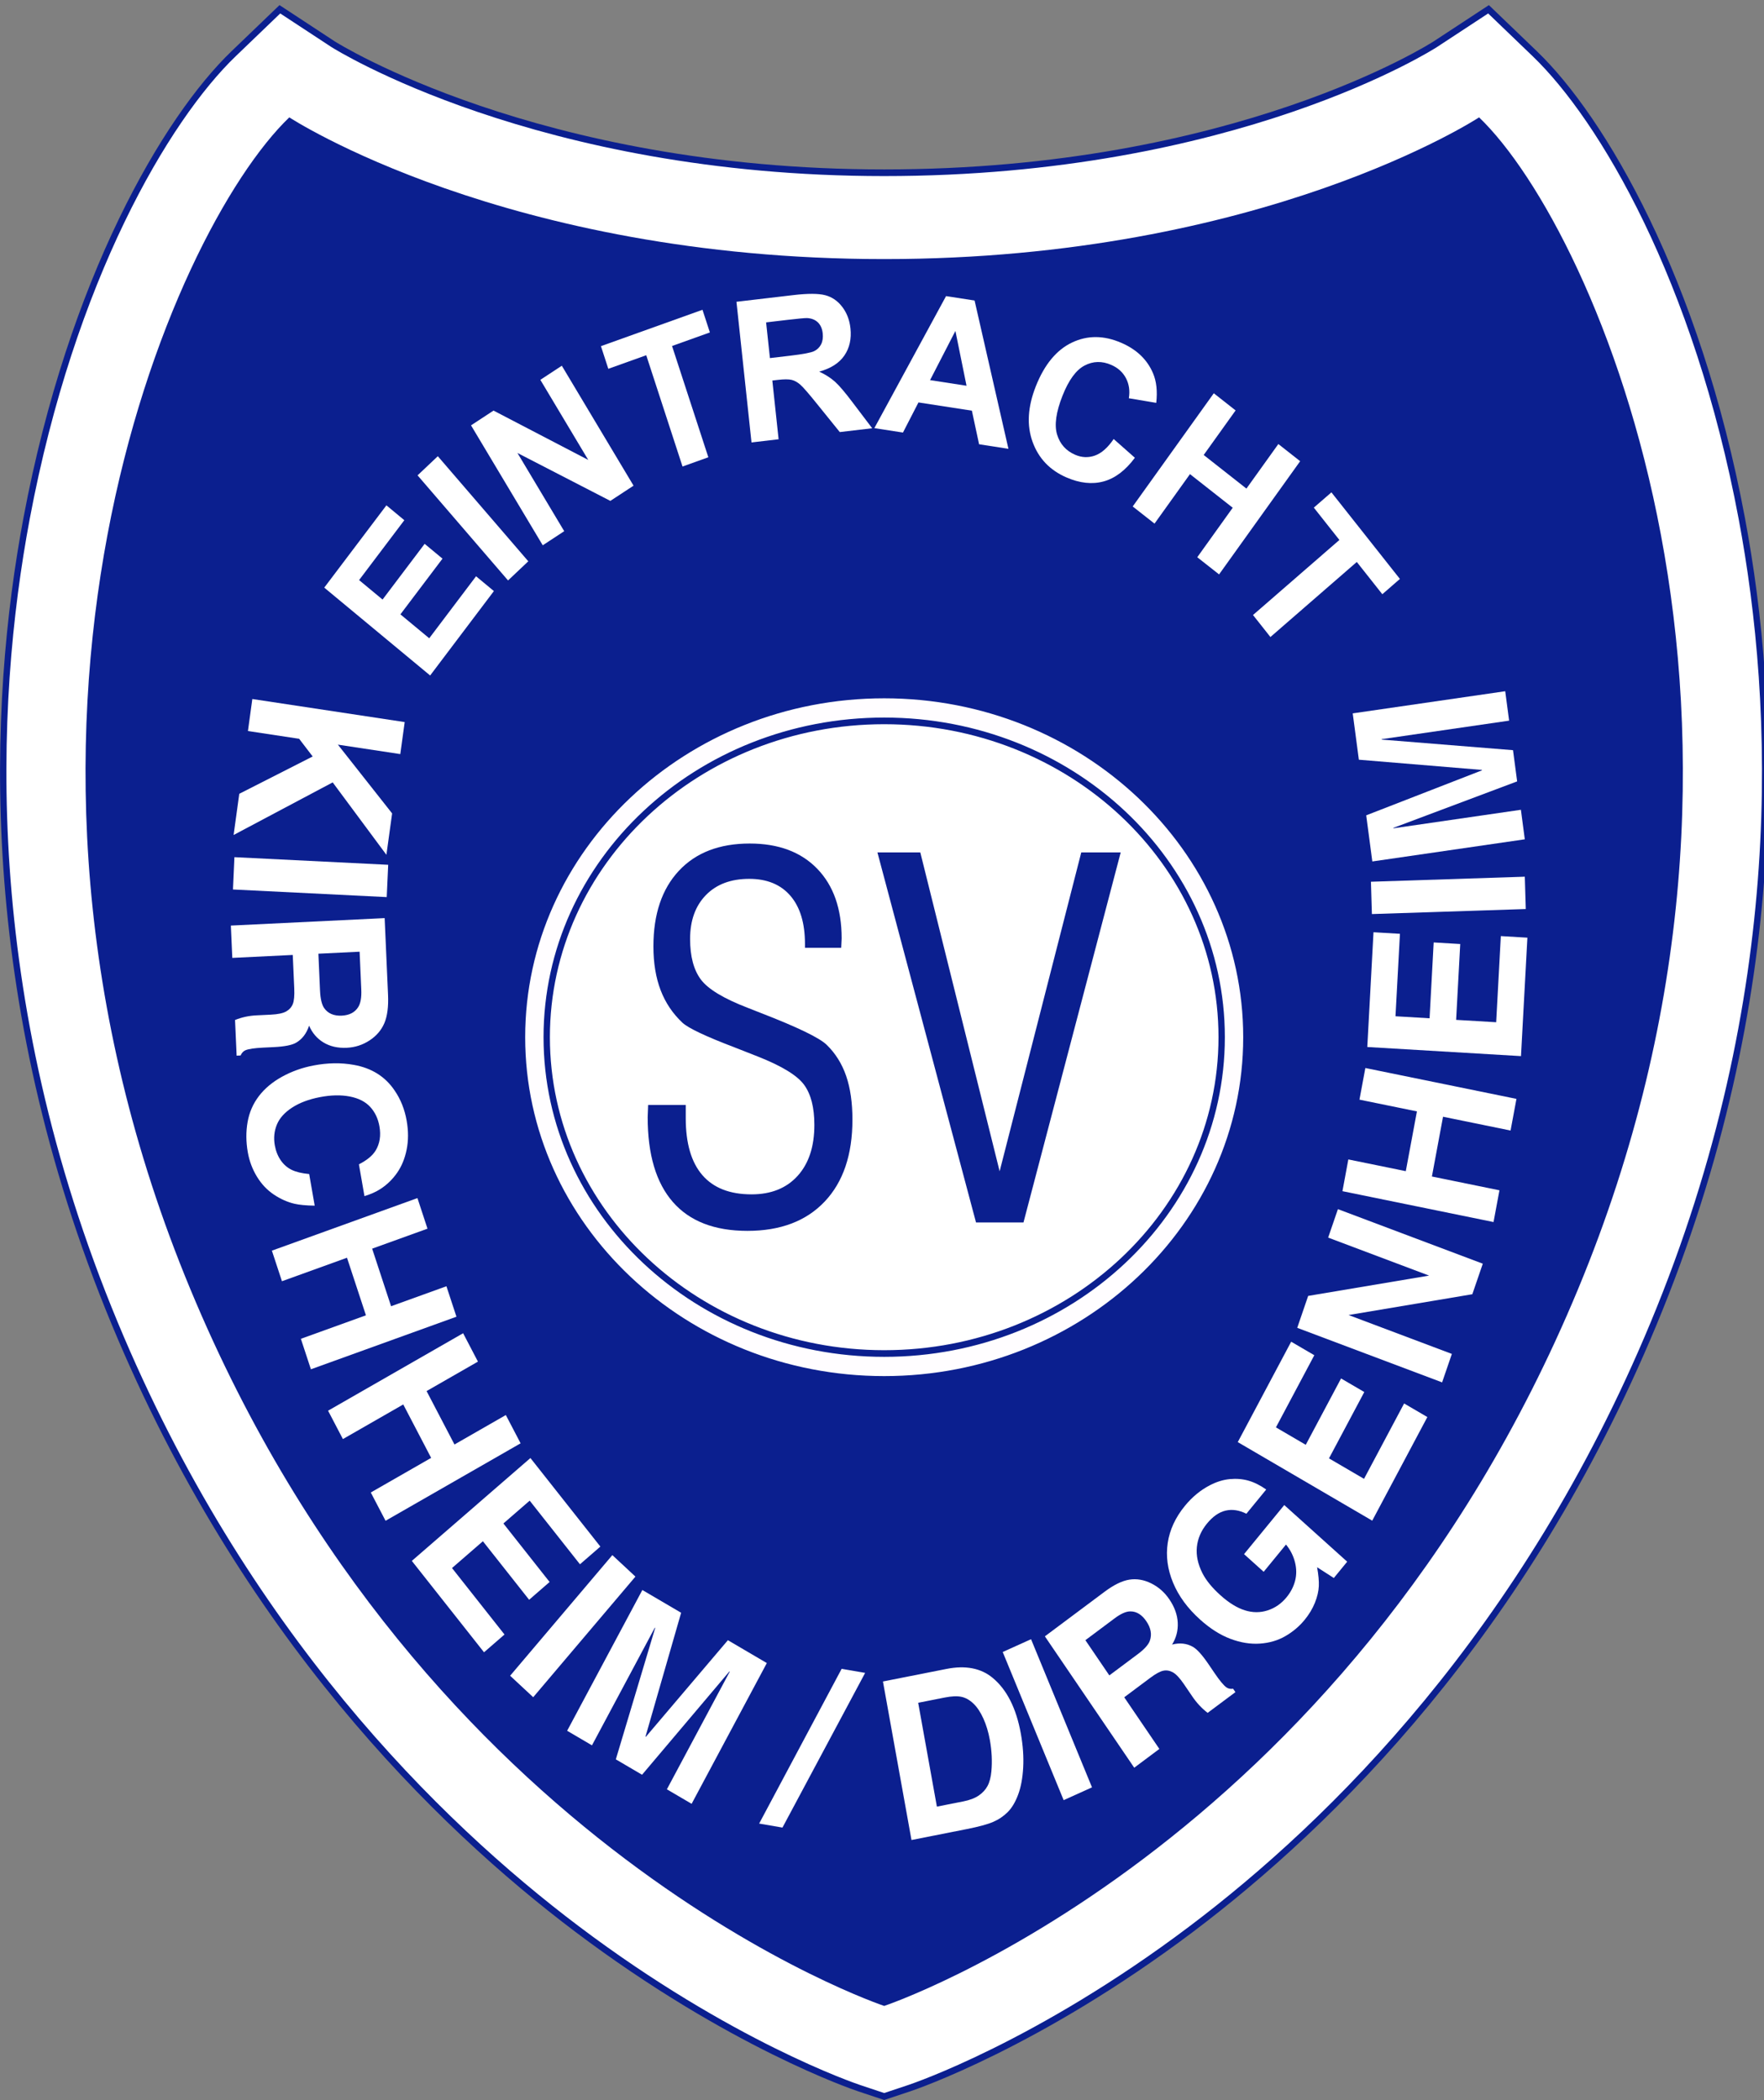 <?xml version="1.0" encoding="UTF-8" standalone="no"?>
<!-- Created with Inkscape (http://www.inkscape.org/) -->

<svg
   version="1.0"
   width="63"
   height="75"
   viewBox="0 0 63 75"
   id="svg2404"
   sodipodi:docname="sv01.svg"
   inkscape:version="1.3.1 (9b9bdc1480, 2023-11-25, custom)"
   xmlns:inkscape="http://www.inkscape.org/namespaces/inkscape"
   xmlns:sodipodi="http://sodipodi.sourceforge.net/DTD/sodipodi-0.dtd"
   xmlns:xlink="http://www.w3.org/1999/xlink"
   xmlns="http://www.w3.org/2000/svg"
   xmlns:svg="http://www.w3.org/2000/svg"
   xmlns:rdf="http://www.w3.org/1999/02/22-rdf-syntax-ns#"
   xmlns:cc="http://creativecommons.org/ns#"
   xmlns:dc="http://purl.org/dc/elements/1.1/">
  <rect x="0" y="0" width="63" height="75" fill="#808080" stroke="none"/>
  <sodipodi:namedview
     pagecolor="#ffffff"
     bordercolor="#666666"
     borderopacity="1"
     objecttolerance="10"
     gridtolerance="10"
     guidetolerance="10"
     inkscape:pageopacity="0"
     inkscape:pageshadow="2"
     inkscape:window-width="1854"
     inkscape:window-height="1011"
     id="namedview3038"
     showgrid="false"
     inkscape:zoom="3.1366435"
     inkscape:cx="10.201988"
     inkscape:cy="14.824764"
     inkscape:window-x="66"
     inkscape:window-y="32"
     inkscape:window-maximized="1"
     inkscape:current-layer="svg2404"
     inkscape:showpageshadow="2"
     inkscape:pagecheckerboard="0"
     inkscape:deskcolor="#d1d1d1" />
  <defs
     id="defs2406">
    <linearGradient
       x1="92.376"
       y1="89.031"
       x2="86.3"
       y2="145.91"
       id="linearGradient3237"
       gradientUnits="userSpaceOnUse"
       gradientTransform="matrix(0.998,0.061,-0.087,1.421,16.447,-82.426)">
      <stop
         id="stop3233"
         style="stop-color:#4d4eff;stop-opacity:0.88"
         offset="0" />
      <stop
         id="stop3235"
         style="stop-color:#4d4d4d;stop-opacity:0"
         offset="1" />
    </linearGradient>
    <filter
       x="-0.082"
       y="-0.221"
       width="1.165"
       height="1.442"
       color-interpolation-filters="sRGB"
       id="filter3279">
      <feGaussianBlur
         stdDeviation="7.875"
         id="feGaussianBlur3281" />
    </filter>
    <linearGradient
       x1="181.72"
       y1="153.03"
       x2="190.71"
       y2="47.668"
       id="linearGradient3291"
       gradientUnits="userSpaceOnUse"
       gradientTransform="matrix(0.998,0.061,-0.061,0.998,7.582,-7.223)">
      <stop
         id="stop3287"
         style="stop-color:#999999;stop-opacity:1"
         offset="0" />
      <stop
         id="stop3289"
         style="stop-color:#999999;stop-opacity:0"
         offset="1" />
    </linearGradient>
    <linearGradient
       x1="8.369"
       y1="42.011"
       x2="18.105"
       y2="218.21"
       id="linearGradient3309"
       gradientUnits="userSpaceOnUse"
       gradientTransform="matrix(0.998,0.061,-0.061,0.998,7.582,-7.223)">
      <stop
         id="stop3305"
         style="stop-color:#f9f9f9;stop-opacity:1"
         offset="0" />
      <stop
         id="stop3307"
         style="stop-color:#808080;stop-opacity:0"
         offset="1" />
    </linearGradient>
    <radialGradient
       cx="139.29"
       cy="110.29"
       r="0.814"
       id="radialGradient3320"
       gradientUnits="userSpaceOnUse"
       gradientTransform="matrix(0.693,3.6491e-6,-2.3429e-6,0.902,60.43,-28.3)">
      <stop
         id="stop3282"
         style="stop-color:#b5ff1a;stop-opacity:1"
         offset="0" />
      <stop
         id="stop3284"
         style="stop-color:#b5ff1a;stop-opacity:0"
         offset="1" />
    </radialGradient>
    <linearGradient
       x1="92.376"
       y1="89.031"
       x2="86.3"
       y2="145.91"
       id="linearGradient3237-9"
       gradientUnits="userSpaceOnUse"
       gradientTransform="matrix(0.998,0.061,-0.087,1.421,16.447,-82.426)">
      <stop
         id="stop3233-3"
         style="stop-color:#ffffff;stop-opacity:1"
         offset="0" />
      <stop
         id="stop3235-8"
         style="stop-color:#4d4d4d;stop-opacity:0"
         offset="1" />
    </linearGradient>
    <linearGradient
       x1="92.376"
       y1="89.031"
       x2="86.3"
       y2="145.91"
       id="linearGradient3854"
       xlink:href="#linearGradient3237-9"
       gradientUnits="userSpaceOnUse"
       gradientTransform="matrix(0.851,0.061,-0.074,1.421,-1.292,128.179)" />
    <linearGradient
       x1="92.376"
       y1="89.031"
       x2="86.3"
       y2="145.91"
       id="linearGradient3237-0"
       gradientUnits="userSpaceOnUse"
       gradientTransform="matrix(0.998,0.061,-0.087,1.421,16.447,-82.426)">
      <stop
         id="stop3233-2"
         style="stop-color:#4d4eff;stop-opacity:0.88"
         offset="0" />
      <stop
         id="stop3235-7"
         style="stop-color:#4d4d4d;stop-opacity:0"
         offset="1" />
    </linearGradient>
    <linearGradient
       x1="92.376"
       y1="89.031"
       x2="86.3"
       y2="145.91"
       id="linearGradient3885"
       xlink:href="#linearGradient3237-0"
       gradientUnits="userSpaceOnUse"
       gradientTransform="matrix(0.998,0.061,-0.087,1.421,231.038,123.543)" />
    <linearGradient
       x1="8.369"
       y1="42.011"
       x2="18.105"
       y2="218.21"
       id="linearGradient4150"
       xlink:href="#linearGradient3309"
       gradientUnits="userSpaceOnUse"
       gradientTransform="matrix(0.998,0.061,-0.061,0.998,7.582,-7.223)" />
    <linearGradient
       x1="92.376"
       y1="89.031"
       x2="86.3"
       y2="145.91"
       id="linearGradient4152"
       xlink:href="#linearGradient3237"
       gradientUnits="userSpaceOnUse"
       gradientTransform="matrix(0.998,0.061,-0.087,1.421,16.447,-82.426)" />
    <linearGradient
       x1="181.72"
       y1="153.03"
       x2="190.71"
       y2="47.668"
       id="linearGradient4154"
       xlink:href="#linearGradient3291"
       gradientUnits="userSpaceOnUse"
       gradientTransform="matrix(0.998,0.061,-0.061,0.998,7.582,-7.223)" />
    <radialGradient
       cx="139.29"
       cy="110.29"
       r="0.814"
       id="radialGradient4156"
       xlink:href="#radialGradient3320"
       gradientUnits="userSpaceOnUse"
       gradientTransform="matrix(0.693,3.6491e-6,-2.3429e-6,0.902,60.43,-28.3)" />
    <linearGradient
       x1="824.227"
       y1="-25.912"
       x2="828.906"
       y2="39.849"
       id="linearGradient6523"
       xlink:href="#linearGradient3960"
       gradientUnits="userSpaceOnUse" />
    <linearGradient
       id="linearGradient3960">
      <stop
         id="stop3962"
         style="stop-color:#ffffff;stop-opacity:1"
         offset="0" />
      <stop
         id="stop3964"
         style="stop-color:#f6f6f6;stop-opacity:0"
         offset="1" />
    </linearGradient>
    <linearGradient
       x1="1014.93"
       y1="91.202"
       x2="1013.999"
       y2="121.961"
       id="linearGradient6525"
       xlink:href="#linearGradient3960"
       gradientUnits="userSpaceOnUse" />
    <linearGradient
       x1="971.466"
       y1="28.218"
       x2="971.019"
       y2="64.45"
       id="linearGradient6527"
       xlink:href="#linearGradient3960"
       gradientUnits="userSpaceOnUse" />
    <linearGradient
       x1="963.541"
       y1="37.983"
       x2="963.541"
       y2="100.244"
       id="linearGradient6529"
       xlink:href="#linearGradient3960"
       gradientUnits="userSpaceOnUse" />
    <linearGradient
       x1="445.714"
       y1="438.223"
       x2="445.847"
       y2="600.265"
       id="linearGradient6531"
       xlink:href="#linearGradient3960"
       gradientUnits="userSpaceOnUse"
       gradientTransform="rotate(180,1023.24,-166.501)" />
    <linearGradient
       x1="840.851"
       y1="-17.23"
       x2="841.842"
       y2="60.905"
       id="linearGradient6533"
       xlink:href="#linearGradient3960"
       gradientUnits="userSpaceOnUse" />
    <linearGradient
       x1="986.286"
       y1="23.947"
       x2="985.848"
       y2="95.947"
       id="linearGradient6535"
       xlink:href="#linearGradient3960"
       gradientUnits="userSpaceOnUse" />
    <clipPath
       id="clipPath918"
       clipPathUnits="userSpaceOnUse">
      <path
         inkscape:connector-curvature="0"
         id="path916"
         d="M 0,500.976 H 490.476 V 0 H 0 Z" />
    </clipPath>
    <clipPath
       clipPathUnits="userSpaceOnUse"
       id="clipPath1">
      <g
         id="g2"
         transform="matrix(18.008,-0.005,-0.006,-17.102,-208.658,288.705)">
        <path
           id="path1"
           d="m -2.825,0.77 27.236,-0.009 0.009,29.294 -27.236,0.009 z"
           style="stroke-width:0.057" />
      </g>
    </clipPath>
    <clipPath
       clipPathUnits="userSpaceOnUse"
       id="clipPath2">
      <g
         id="g3"
         transform="matrix(18.008,-0.005,-0.006,-17.102,-138.539,264.728)">
        <path
           id="path2"
           d="m -2.825,0.77 27.236,-0.009 0.009,29.294 -27.236,0.009 z"
           style="stroke-width:0.057" />
      </g>
    </clipPath>
    <clipPath
       clipPathUnits="userSpaceOnUse"
       id="clipPath3">
      <g
         id="g4"
         transform="matrix(18.008,-0.005,-0.006,-17.102,-326.02,210.515)">
        <path
           id="path3"
           d="m -2.825,0.77 27.236,-0.009 0.009,29.294 -27.236,0.009 z"
           style="stroke-width:0.057" />
      </g>
    </clipPath>
    <clipPath
       clipPathUnits="userSpaceOnUse"
       id="clipPath4">
      <g
         id="g5"
         transform="matrix(18.008,-0.005,-0.006,-17.102,-326.225,224.742)">
        <path
           id="path4"
           d="m -2.825,0.77 27.236,-0.009 0.009,29.294 -27.236,0.009 z"
           style="stroke-width:0.057" />
      </g>
    </clipPath>
    <clipPath
       clipPathUnits="userSpaceOnUse"
       id="clipPath5">
      <g
         id="g6"
         transform="matrix(18.008,-0.005,-0.006,-17.102,-325.205,254.759)">
        <path
           id="path5"
           d="m -2.825,0.77 27.236,-0.009 0.009,29.294 -27.236,0.009 z"
           style="stroke-width:0.057" />
      </g>
    </clipPath>
    <clipPath
       clipPathUnits="userSpaceOnUse"
       id="clipPath6">
      <g
         id="g7"
         transform="matrix(18.008,-0.005,-0.006,-17.102,-319.333,288.621)">
        <path
           id="path6"
           d="m -2.825,0.77 27.236,-0.009 0.009,29.294 -27.236,0.009 z"
           style="stroke-width:0.057" />
      </g>
    </clipPath>
    <clipPath
       clipPathUnits="userSpaceOnUse"
       id="clipPath7">
      <g
         id="g8"
         transform="matrix(18.008,-0.005,-0.006,-17.102,-308.335,321.338)">
        <path
           id="path7"
           d="m -2.825,0.77 27.236,-0.009 0.009,29.294 -27.236,0.009 z"
           style="stroke-width:0.057" />
      </g>
    </clipPath>
    <clipPath
       clipPathUnits="userSpaceOnUse"
       id="clipPath8">
      <g
         id="g9"
         transform="matrix(18.008,-0.005,-0.006,-17.102,-293.391,349.56)">
        <path
           id="path8"
           d="m -2.825,0.77 27.236,-0.009 0.009,29.294 -27.236,0.009 z"
           style="stroke-width:0.057" />
      </g>
    </clipPath>
    <clipPath
       clipPathUnits="userSpaceOnUse"
       id="clipPath9">
      <g
         id="g10"
         transform="matrix(18.008,-0.005,-0.006,-17.102,-270.721,343.203)">
        <path
           id="path9"
           d="m -2.825,0.77 27.236,-0.009 0.009,29.294 -27.236,0.009 z"
           style="stroke-width:0.057" />
      </g>
    </clipPath>
    <clipPath
       clipPathUnits="userSpaceOnUse"
       id="clipPath10">
      <g
         id="g11"
         transform="matrix(18.008,-0.005,-0.006,-17.102,-232.047,373.948)">
        <path
           id="path10"
           d="m -2.825,0.77 27.236,-0.009 0.009,29.294 -27.236,0.009 z"
           style="stroke-width:0.057" />
      </g>
    </clipPath>
    <clipPath
       clipPathUnits="userSpaceOnUse"
       id="clipPath11">
      <g
         id="g12"
         transform="matrix(18.008,-0.005,-0.006,-17.102,-227.401,406.593)">
        <path
           id="path11"
           d="m -2.825,0.77 27.236,-0.009 0.009,29.294 -27.236,0.009 z"
           style="stroke-width:0.057" />
      </g>
    </clipPath>
    <clipPath
       clipPathUnits="userSpaceOnUse"
       id="clipPath12">
      <g
         id="g13"
         transform="matrix(18.008,-0.005,-0.006,-17.102,-196.289,386.723)">
        <path
           id="path12"
           d="m -2.825,0.77 27.236,-0.009 0.009,29.294 -27.236,0.009 z"
           style="stroke-width:0.057" />
      </g>
    </clipPath>
    <clipPath
       clipPathUnits="userSpaceOnUse"
       id="clipPath13">
      <g
         id="g14"
         transform="matrix(18.008,-0.005,-0.006,-17.102,-179.918,379.797)">
        <path
           id="path13"
           d="m -2.825,0.77 27.236,-0.009 0.009,29.294 -27.236,0.009 z"
           style="stroke-width:0.057" />
      </g>
    </clipPath>
    <clipPath
       clipPathUnits="userSpaceOnUse"
       id="clipPath14">
      <g
         id="g15"
         transform="matrix(18.008,-0.005,-0.006,-17.102,-121.217,392.437)">
        <path
           id="path14"
           d="m -2.825,0.77 27.236,-0.009 0.009,29.294 -27.236,0.009 z"
           style="stroke-width:0.057" />
      </g>
    </clipPath>
    <clipPath
       clipPathUnits="userSpaceOnUse"
       id="clipPath15">
      <g
         id="g16"
         transform="matrix(18.008,-0.005,-0.006,-17.102,-109.024,381.204)">
        <path
           id="path15"
           d="m -2.825,0.77 27.236,-0.009 0.009,29.294 -27.236,0.009 z"
           style="stroke-width:0.057" />
      </g>
    </clipPath>
    <clipPath
       clipPathUnits="userSpaceOnUse"
       id="clipPath16">
      <g
         id="g17"
         transform="matrix(18.008,-0.005,-0.006,-17.102,-88.002,357.77)">
        <path
           id="path16"
           d="m -2.825,0.77 27.236,-0.009 0.009,29.294 -27.236,0.009 z"
           style="stroke-width:0.057" />
      </g>
    </clipPath>
    <clipPath
       clipPathUnits="userSpaceOnUse"
       id="clipPath17">
      <g
         id="g18"
         transform="matrix(18.008,-0.005,-0.006,-17.102,-70.091,327.118)">
        <path
           id="path17"
           d="m -2.825,0.77 27.236,-0.009 0.009,29.294 -27.236,0.009 z"
           style="stroke-width:0.057" />
      </g>
    </clipPath>
    <clipPath
       clipPathUnits="userSpaceOnUse"
       id="clipPath18">
      <g
         id="g19"
         transform="matrix(18.008,-0.005,-0.006,-17.102,-58.075,294.458)">
        <path
           id="path18"
           d="m -2.825,0.77 27.236,-0.009 0.009,29.294 -27.236,0.009 z"
           style="stroke-width:0.057" />
      </g>
    </clipPath>
    <clipPath
       clipPathUnits="userSpaceOnUse"
       id="clipPath19">
      <g
         id="g20"
         transform="matrix(18.008,-0.005,-0.006,-17.102,-76.685,276.839)">
        <path
           id="path19"
           d="m -2.825,0.77 27.236,-0.009 0.009,29.294 -27.236,0.009 z"
           style="stroke-width:0.057" />
      </g>
    </clipPath>
    <clipPath
       clipPathUnits="userSpaceOnUse"
       id="clipPath20">
      <g
         id="g21"
         transform="matrix(18.008,-0.005,-0.006,-17.102,-76.834,233.451)">
        <path
           id="path20"
           d="m -2.825,0.77 27.236,-0.009 0.009,29.294 -27.236,0.009 z"
           style="stroke-width:0.057" />
      </g>
    </clipPath>
    <clipPath
       clipPathUnits="userSpaceOnUse"
       id="clipPath21">
      <g
         id="g22"
         transform="matrix(18.008,-0.005,-0.006,-17.102,-50.061,214.161)">
        <path
           id="path21"
           d="m -2.825,0.77 27.236,-0.009 0.009,29.294 -27.236,0.009 z"
           style="stroke-width:0.057" />
      </g>
    </clipPath>
    <clipPath
       clipPathUnits="userSpaceOnUse"
       id="clipPath22">
      <g
         id="g23"
         transform="matrix(18.008,-0.005,-0.006,-17.102,-53.891,181.886)">
        <path
           id="path22"
           d="m -2.825,0.77 27.236,-0.009 0.009,29.294 -27.236,0.009 z"
           style="stroke-width:0.057" />
      </g>
    </clipPath>
    <clipPath
       clipPathUnits="userSpaceOnUse"
       id="clipPath23">
      <g
         id="g24"
         transform="matrix(18.008,-0.005,-0.006,-17.102,-267.895,164.746)">
        <path
           id="path23"
           d="m -2.825,0.77 27.236,-0.009 0.009,29.294 -27.236,0.009 z"
           style="stroke-width:0.057" />
      </g>
    </clipPath>
    <clipPath
       clipPathUnits="userSpaceOnUse"
       id="clipPath24">
      <g
         id="g25"
         transform="matrix(18.008,-0.005,-0.006,-17.102,-242.168,142.593)">
        <path
           id="path24"
           d="m -2.825,0.77 27.236,-0.009 0.009,29.294 -27.236,0.009 z"
           style="stroke-width:0.057" />
      </g>
    </clipPath>
    <clipPath
       clipPathUnits="userSpaceOnUse"
       id="clipPath25">
      <g
         id="g26"
         transform="matrix(18.008,-0.005,-0.006,-17.102,-238.097,128.829)">
        <path
           id="path25"
           d="m -2.825,0.77 27.236,-0.009 0.009,29.294 -27.236,0.009 z"
           style="stroke-width:0.057" />
      </g>
    </clipPath>
    <clipPath
       clipPathUnits="userSpaceOnUse"
       id="clipPath26">
      <g
         id="g27"
         transform="matrix(18.008,-0.005,-0.006,-17.102,-206.629,117.957)">
        <path
           id="path26"
           d="m -2.825,0.77 27.236,-0.009 0.009,29.294 -27.236,0.009 z"
           style="stroke-width:0.057" />
      </g>
    </clipPath>
    <clipPath
       clipPathUnits="userSpaceOnUse"
       id="clipPath27">
      <g
         id="g28"
         transform="matrix(18.008,-0.005,-0.006,-17.102,-164.584,112.314)">
        <path
           id="path27"
           d="m -2.825,0.77 27.236,-0.009 0.009,29.294 -27.236,0.009 z"
           style="stroke-width:0.057" />
      </g>
    </clipPath>
    <clipPath
       clipPathUnits="userSpaceOnUse"
       id="clipPath28">
      <g
         id="g29"
         transform="matrix(18.008,-0.005,-0.006,-17.102,-145.892,134.44)">
        <path
           id="path28"
           d="m -2.825,0.77 27.236,-0.009 0.009,29.294 -27.236,0.009 z"
           style="stroke-width:0.057" />
      </g>
    </clipPath>
    <clipPath
       clipPathUnits="userSpaceOnUse"
       id="clipPath29">
      <g
         id="g30"
         transform="matrix(18.008,-0.005,-0.006,-17.102,-115.998,150.516)">
        <path
           id="path29"
           d="m -2.825,0.77 27.236,-0.009 0.009,29.294 -27.236,0.009 z"
           style="stroke-width:0.057" />
      </g>
    </clipPath>
    <clipPath
       clipPathUnits="userSpaceOnUse"
       id="clipPath30">
      <g
         id="g31"
         transform="matrix(18.008,-0.005,-0.006,-17.102,-108.579,157.69)">
        <path
           id="path30"
           d="m -2.825,0.77 27.236,-0.009 0.009,29.294 -27.236,0.009 z"
           style="stroke-width:0.057" />
      </g>
    </clipPath>
    <clipPath
       clipPathUnits="userSpaceOnUse"
       id="clipPath31">
      <g
         id="g32"
         transform="matrix(18.008,-0.005,-0.006,-17.102,-91.918,177.084)">
        <path
           id="path31"
           d="m -2.825,0.77 27.236,-0.009 0.009,29.294 -27.236,0.009 z"
           style="stroke-width:0.057" />
      </g>
    </clipPath>
    <clipPath
       clipPathUnits="userSpaceOnUse"
       id="clipPath32">
      <g
         id="g33"
         transform="matrix(18.008,-0.005,-0.006,-17.102,-189.02,181.064)">
        <path
           id="path32"
           d="m -2.825,0.77 27.236,-0.009 0.009,29.294 -27.236,0.009 z"
           style="stroke-width:0.057" />
      </g>
    </clipPath>
    <clipPath
       clipPathUnits="userSpaceOnUse"
       id="clipPath33">
      <g
         id="g34"
         transform="matrix(18.008,-0.005,-0.006,-17.102,-261.194,250.899)">
        <path
           id="path33"
           d="m -2.825,0.77 27.236,-0.009 0.009,29.294 -27.236,0.009 z"
           style="stroke-width:0.057" />
      </g>
    </clipPath>
    <clipPath
       clipPathUnits="userSpaceOnUse"
       id="clipPath34">
      <g
         id="g35"
         transform="matrix(18.008,-0.005,-0.006,-17.102,-189.02,448.586)">
        <path
           id="path34"
           d="m -2.825,0.77 27.236,-0.009 0.009,29.294 -27.236,0.009 z"
           style="stroke-width:0.057" />
      </g>
    </clipPath>
    <clipPath
       clipPathUnits="userSpaceOnUse"
       id="clipPath35">
      <g
         id="g36"
         transform="matrix(18.008,-0.005,-0.006,-17.102,-183.68,465.374)">
        <path
           id="path35"
           d="m -2.825,0.77 27.236,-0.009 0.009,29.294 -27.236,0.009 z"
           style="stroke-width:0.057" />
      </g>
    </clipPath>
    <clipPath
       id="clipPath918-3-3"
       clipPathUnits="userSpaceOnUse">
      <path
         id="path916-6-6"
         d="M 0,500.976 H 490.476 V 0 H 0 Z" />
    </clipPath>
  </defs>
  <g
     transform="matrix(0.167,0,0,-0.175,0.115,74.871)"
     id="g910-3">
    <g
       transform="translate(-51.495,-47.049)"
       id="g912-6">
      <g
         clip-path="url(#clipPath918-3-3)"
         id="g914-7">
        <g
           transform="translate(234.558,48.748)"
           id="g920-7-3">
          <path
             id="path922-5-5"
             style="fill:#ffffff;fill-opacity:1;fill-rule:nonzero;stroke:#0b1f8f;stroke-width:1.358;stroke-dasharray:none;stroke-opacity:1"
             d="m 0,0 c -1.111,0.354 -27.627,8.939 -60.363,32.494 -29.926,21.534 -71.364,60.44 -98.818,123.492 -29.156,66.961 -26.36,126.347 -18.88,164.373 9.605,48.828 29.85,81.592 44.272,94.814 l 9.89,9.068 11.37,-7.123 c 0.363,-0.223 43.556,-26.237 117.869,-26.237 75.126,0 117.452,25.974 117.871,26.237 l 11.371,7.123 9.889,-9.068 c 14.42,-13.222 34.666,-45.986 44.271,-94.814 7.48,-38.026 10.278,-97.412 -18.88,-164.373 C 142.407,92.934 100.971,54.028 71.044,32.494 38.309,8.939 11.794,0.354 10.682,0 L 5.34,-1.699 Z" />
        </g>
        <g
           transform="translate(239.898,65.536)"
           id="g924-3-1-6">
          <path
             id="path926-5-2"
             style="fill:#0b1f8f;fill-opacity:1;fill-rule:nonzero;stroke:none"
             d="m 0,0 c 0,0 98.313,31.272 148.369,146.232 50.057,114.959 4.316,215.823 -21.144,239.166 0,0 -46.166,-28.922 -127.225,-28.922 -81.056,0 -127.223,28.922 -127.223,28.922 -25.46,-23.343 -71.201,-124.207 -21.144,-239.166 C -98.311,31.272 0,0 0,0" />
        </g>
        <g
           transform="translate(312.071,263.223)"
           id="g928-6-9">
          <path
             id="path930-29-1"
             style="fill:#ffffff;fill-opacity:1;fill-rule:nonzero;stroke:none"
             d="m 0,0 c 0,-35.65 -32.313,-64.551 -72.174,-64.551 -39.859,0 -72.171,28.901 -72.171,64.551 0,35.651 32.312,64.551 72.171,64.551 C -32.313,64.551 0,35.651 0,0" />
        </g>
        <g
           transform="translate(239.898,333.059)"
           id="g932-1-27">
          <path
             id="path934-2-0"
             style="fill:#fffdff;fill-opacity:1;fill-rule:nonzero;stroke:#0b1f8f;stroke-width:1.358;stroke-dasharray:none;stroke-opacity:1"
             d="m 0,0 c -42.709,0 -77.457,-31.328 -77.457,-69.836 0,-38.508 34.748,-69.837 77.457,-69.837 42.712,0 77.459,31.329 77.459,69.837 C 77.459,-31.328 42.712,0 0,0 m 0,-5.285 c 39.861,0 72.174,-28.9 72.174,-64.551 0,-35.65 -32.313,-64.551 -72.174,-64.551 -39.859,0 -72.171,28.901 -72.171,64.551 0,35.651 32.312,64.551 72.171,64.551" />
        </g>
        <g
           transform="translate(142.796,337.038)"
           id="g936-7-9">
          <path
             id="path938-0-3"
             style="fill:#ffffff;fill-opacity:1;fill-rule:nonzero;stroke:none"
             d="m 0,0 -22.646,17.929 13.294,16.792 3.831,-3.033 -9.674,-12.219 5.02,-3.974 9.001,11.369 3.816,-3.021 -9.001,-11.369 6.164,-4.879 10.015,12.651 3.815,-3.02 z" />
        </g>
        <g
           transform="translate(159.456,356.432)"
           id="g940-9-0-6">
          <path
             id="path942-3-0"
             style="fill:#ffffff;fill-opacity:1;fill-rule:nonzero;stroke:none"
             d="m 0,0 -19.35,21.447 4.331,3.906 L 4.33,3.908 Z" />
        </g>
        <g
           transform="translate(166.876,363.606)"
           id="g944-6-6-6">
          <path
             id="path946-0-2"
             style="fill:#ffffff;fill-opacity:1;fill-rule:nonzero;stroke:none"
             d="m 0,0 -15.336,24.476 4.809,3.013 L 9.732,17.421 -0.512,33.766 4.08,36.643 19.42,12.167 14.459,9.061 -5.408,18.838 4.593,2.877 Z" />
        </g>
        <g
           transform="translate(196.769,379.682)"
           id="g948-6-7-6">
          <path
             id="path950-2-1"
             style="fill:#ffffff;fill-opacity:1;fill-rule:nonzero;stroke:none"
             d="m 0,0 -7.759,22.709 -8.11,-2.771 -1.579,4.624 L 4.27,31.984 5.851,27.36 -2.241,24.595 5.521,1.887 Z" />
        </g>
        <g
           transform="translate(215.462,401.809)"
           id="g952-6-8">
          <path
             id="path954-18-7"
             style="fill:#ffffff;fill-opacity:1;fill-rule:nonzero;stroke:none"
             d="m 0,0 4.287,0.481 c 2.781,0.311 4.504,0.624 5.169,0.936 0.665,0.313 1.162,0.779 1.489,1.396 0.327,0.619 0.442,1.359 0.345,2.221 C 11.184,5.999 10.836,6.75 10.254,7.286 9.672,7.823 8.902,8.116 7.944,8.167 7.468,8.18 6.055,8.054 3.703,7.792 L -0.818,7.284 Z M -3.939,-17.215 -7.158,11.49 5.041,12.857 c 3.065,0.345 5.324,0.337 6.772,-0.023 1.447,-0.359 2.664,-1.151 3.646,-2.376 0.984,-1.226 1.571,-2.686 1.762,-4.384 0.242,-2.153 -0.193,-4.002 -1.3,-5.548 -1.11,-1.545 -2.903,-2.642 -5.381,-3.289 1.335,-0.591 2.458,-1.279 3.374,-2.06 0.912,-0.783 2.186,-2.214 3.82,-4.291 l 4.135,-5.206 -6.933,-0.778 -4.889,5.776 C 8.307,-7.256 7.132,-5.964 6.518,-5.445 5.904,-4.925 5.279,-4.593 4.641,-4.446 4.002,-4.299 3.02,-4.302 1.687,-4.45 L 0.513,-4.582 1.855,-16.565 Z" />
        </g>
        <g
           transform="translate(257.507,396.165)"
           id="g956-7-9">
          <path
             id="path958-92-2"
             style="fill:#ffffff;fill-opacity:1;fill-rule:nonzero;stroke:none"
             d="M 0,0 -2.379,11.184 -7.799,1.147 Z m 8.96,-12.869 -6.276,0.924 -1.541,6.858 -11.424,1.68 -3.313,-6.145 -6.121,0.9 15.335,26.941 6.101,-0.897 z" />
        </g>
        <g
           transform="translate(288.975,385.293)"
           id="g960-0-5-0">
          <path
             id="path962-2-3-2"
             style="fill:#ffffff;fill-opacity:1;fill-rule:nonzero;stroke:none"
             d="M 0,0 4.536,-3.825 C 2.527,-6.403 0.3,-8.013 -2.151,-8.653 c -2.448,-0.64 -5.106,-0.366 -7.967,0.823 -3.543,1.471 -5.951,3.89 -7.228,7.257 -1.276,3.367 -1.042,7.149 0.7,11.346 1.843,4.44 4.423,7.413 7.735,8.917 3.312,1.505 6.837,1.481 10.574,-0.072 3.264,-1.353 5.514,-3.418 6.75,-6.193 0.74,-1.644 0.969,-3.659 0.69,-6.047 L 3.242,8.319 c 0.259,1.513 0.055,2.878 -0.614,4.094 -0.668,1.216 -1.718,2.122 -3.15,2.716 -1.977,0.822 -3.876,0.778 -5.696,-0.13 -1.82,-0.908 -3.391,-2.952 -4.711,-6.129 -1.401,-3.373 -1.791,-6.027 -1.172,-7.963 0.619,-1.934 1.899,-3.304 3.839,-4.111 1.43,-0.594 2.851,-0.651 4.26,-0.169 C -2.593,-2.891 -1.258,-1.767 0,0" />
        </g>
        <g
           transform="translate(293.046,371.529)"
           id="g964-3-5-3">
          <path
             id="path966-7-6-7"
             style="fill:#ffffff;fill-opacity:1;fill-rule:nonzero;stroke:none"
             d="m 0,0 17.34,23.1 4.664,-3.501 -6.824,-9.093 9.138,-6.859 6.827,9.092 4.664,-3.501 -17.34,-23.101 -4.665,3.501 7.582,10.101 -9.141,6.86 -7.581,-10.1 z" />
        </g>
        <g
           transform="translate(318.772,349.377)"
           id="g968-5-2-5">
          <path
             id="path970-9-3-9"
             style="fill:#ffffff;fill-opacity:1;fill-rule:nonzero;stroke:none"
             d="m 0,0 18.475,15.316 -5.47,6.599 3.763,3.118 L 31.416,7.362 27.654,4.243 22.197,10.827 3.723,-4.49 Z" />
        </g>
        <g
           transform="translate(104.769,332.236)"
           id="g972-2-9-2">
          <path
             id="path974-2-1-2"
             style="fill:#ffffff;fill-opacity:1;fill-rule:nonzero;stroke:none"
             d="m 0,0 32.584,-4.707 -0.941,-6.532 -13.344,1.927 11.596,-14.034 -1.221,-8.448 -11.488,14.779 -21.192,-10.734 1.213,8.406 15.697,7.616 -2.895,3.612 -10.95,1.582 z" />
        </g>
        <g
           transform="translate(100.939,299.961)"
           id="g976-8-2-8">
          <path
             id="path978-9-7-9"
             style="fill:#ffffff;fill-opacity:1;fill-rule:nonzero;stroke:none"
             d="M 0,0 32.886,-1.555 32.573,-8.148 -0.312,-6.594 Z" />
        </g>
        <g
           transform="translate(127.712,280.671)"
           id="g980-7-0-7">
          <path
             id="path982-3-9-3"
             style="fill:#ffffff;fill-opacity:1;fill-rule:nonzero;stroke:none"
             d="m 0,0 -8.814,-0.41 0.345,-7.474 c 0.081,-1.718 0.375,-2.923 0.886,-3.617 0.813,-1.11 2.071,-1.626 3.77,-1.548 1.656,0.077 2.838,0.679 3.549,1.802 0.488,0.768 0.696,1.954 0.62,3.559 z M 5.354,6.855 6.08,-8.802 c 0.113,-2.434 -0.154,-4.365 -0.796,-5.794 -0.643,-1.429 -1.7,-2.601 -3.167,-3.515 -1.469,-0.915 -3.08,-1.413 -4.841,-1.494 -1.924,-0.09 -3.585,0.268 -4.981,1.07 -1.397,0.804 -2.43,1.952 -3.096,3.441 -0.554,-1.604 -1.487,-2.767 -2.799,-3.488 -0.89,-0.486 -2.474,-0.781 -4.757,-0.888 l -2.237,-0.103 c -1.894,-0.088 -3.172,-0.269 -3.83,-0.544 -0.441,-0.177 -0.783,-0.531 -1.027,-1.059 l -0.851,-0.04 -0.339,7.281 c 1.442,0.556 2.966,0.869 4.576,0.944 l 3.087,0.144 c 1.506,0.069 2.598,0.289 3.277,0.658 0.678,0.368 1.151,0.877 1.422,1.529 0.267,0.651 0.367,1.714 0.299,3.188 l -0.317,6.809 -12.93,-0.6 -0.306,6.594 z" />
        </g>
        <g
           transform="translate(127.562,237.283)"
           id="g984-6-3-6">
          <path
             id="path986-1-6-1"
             style="fill:#ffffff;fill-opacity:1;fill-rule:nonzero;stroke:none"
             d="m 0,0 c 1.702,0.822 2.891,1.753 3.565,2.794 0.899,1.401 1.172,3.05 0.829,4.937 -0.292,1.594 -0.954,2.923 -1.981,3.988 -1.029,1.064 -2.488,1.771 -4.372,2.12 -1.886,0.347 -4.01,0.306 -6.374,-0.128 -2.365,-0.432 -4.35,-1.144 -5.95,-2.135 -1.603,-0.993 -2.69,-2.148 -3.26,-3.471 -0.57,-1.321 -0.72,-2.72 -0.45,-4.202 0.215,-1.17 0.637,-2.192 1.265,-3.069 0.631,-0.875 1.415,-1.529 2.353,-1.963 0.937,-0.433 2.184,-0.72 3.742,-0.857 l 1.178,-6.452 c -1.841,0.029 -3.284,0.159 -4.328,0.391 -1.504,0.336 -2.972,0.96 -4.406,1.872 -1.434,0.912 -2.64,2.13 -3.617,3.655 -0.976,1.527 -1.629,3.193 -1.96,4.998 -0.388,2.129 -0.403,4.177 -0.041,6.144 0.361,1.968 1.165,3.732 2.413,5.294 1.248,1.561 2.903,2.882 4.968,3.967 2.062,1.083 4.3,1.846 6.708,2.284 3.025,0.554 5.894,0.598 8.606,0.131 1.908,-0.32 3.593,-0.917 5.05,-1.787 C 5.395,17.64 6.624,16.494 7.627,15.075 8.928,13.273 9.79,11.21 10.216,8.883 10.596,6.811 10.595,4.861 10.214,3.036 9.834,1.211 9.159,-0.369 8.19,-1.704 7.219,-3.042 6.038,-4.142 4.648,-5.008 3.695,-5.604 2.54,-6.1 1.186,-6.492 Z" />
        </g>
        <g
           transform="translate(108.952,219.664)"
           id="g988-2-0-2">
          <path
             id="path990-9-2-9"
             style="fill:#ffffff;fill-opacity:1;fill-rule:nonzero;stroke:none"
             d="m 0,0 31.127,10.728 2.15,-6.243 -11.836,-4.077 4.048,-11.75 11.838,4.079 2.144,-6.218 L 8.344,-24.21 6.2,-17.989 20.112,-13.196 16.062,-1.445 2.152,-6.24 Z" />
        </g>
        <g
           transform="translate(120.969,187.004)"
           id="g992-3-0-3">
          <path
             id="path994-1-6-1"
             style="fill:#ffffff;fill-opacity:1;fill-rule:nonzero;stroke:none"
             d="m 0,0 28.88,15.807 3.169,-5.791 -10.983,-6.011 5.966,-10.901 10.983,6.01 3.159,-5.771 -28.88,-15.805 -3.16,5.771 12.908,7.064 L 16.076,1.274 3.169,-5.79 Z" />
        </g>
        <g
           transform="translate(138.88,156.352)"
           id="g996-9-6-9">
          <path
             id="path998-4-2-4"
             style="fill:#ffffff;fill-opacity:1;fill-rule:nonzero;stroke:none"
             d="M 0,0 25.362,20.992 40.318,2.922 35.955,-0.69 25.205,12.295 19.581,7.639 29.465,-4.303 25.084,-7.931 15.198,4.012 8.592,-1.457 l 11.226,-13.564 -4.38,-3.627 z" />
        </g>
        <g
           transform="translate(159.901,132.918)"
           id="g1000-7-6-7">
          <path
             id="path1002-8-1-8"
             style="fill:#ffffff;fill-opacity:1;fill-rule:nonzero;stroke:none"
             d="M 0,0 21.861,24.615 26.797,20.231 4.936,-4.384 Z" />
        </g>
        <g
           transform="translate(172.095,121.686)"
           id="g1004-4-8-4">
          <path
             id="path1006-5-7-5"
             style="fill:#ffffff;fill-opacity:1;fill-rule:nonzero;stroke:none"
             d="m 0,0 16.084,28.726 8.293,-4.643 -7.624,-25.276 0.075,-0.042 17.547,19.718 8.328,-4.664 -16.084,-28.724 -5.29,2.961 13.448,24.016 -0.076,0.041 L 16.02,-8.973 10.412,-5.831 18.832,21 18.756,21.043 5.309,-2.973 Z" />
        </g>
        <g
           transform="translate(230.796,134.325)"
           id="g1008-0-9-0">
          <path
             id="path1010-3-2-3"
             style="fill:#ffffff;fill-opacity:1;fill-rule:nonzero;stroke:none"
             d="m 0,0 5.027,-0.827 -17.681,-31.568 -4.985,0.82 z" />
        </g>
        <g
           transform="translate(247.167,127.399)"
           id="g1012-6-0-6">
          <path
             id="path1014-1-2-1"
             style="fill:#ffffff;fill-opacity:1;fill-rule:nonzero;stroke:none"
             d="m 0,0 4,-21.191 5.662,1.067 c 1.365,0.259 2.463,0.659 3.296,1.202 0.831,0.545 1.458,1.198 1.884,1.963 0.425,0.765 0.696,1.757 0.815,2.98 0.196,2.057 0.085,4.187 -0.33,6.388 -0.304,1.613 -0.766,3.072 -1.384,4.376 -0.618,1.306 -1.327,2.322 -2.129,3.052 C 11.012,0.566 10.16,1.025 9.258,1.213 8.354,1.399 7.156,1.352 5.662,1.07 Z M -1.432,-28.005 -7.535,4.345 6.049,6.908 c 4.071,0.769 7.357,0.165 9.859,-1.808 3.051,-2.404 5.063,-6.194 6.041,-11.372 0.463,-2.452 0.632,-4.759 0.508,-6.925 -0.125,-2.165 -0.483,-4.012 -1.078,-5.537 -0.594,-1.525 -1.336,-2.714 -2.227,-3.566 -0.889,-0.85 -1.933,-1.522 -3.131,-2.014 -1.198,-0.492 -3.086,-0.982 -5.664,-1.467 z" />
        </g>
        <g
           transform="translate(278.278,107.529)"
           id="g1016-0-3-0">
          <path
             id="path1018-6-7-6"
             style="fill:#ffffff;fill-opacity:1;fill-rule:nonzero;stroke:none"
             d="m 0,0 -13.033,30.231 6.06,2.614 L 6.062,2.612 Z" />
        </g>
        <g
           transform="translate(282.925,140.174)"
           id="g1020-3-5-3">
          <path
             id="path1022-20-2"
             style="fill:#ffffff;fill-opacity:1;fill-rule:nonzero;stroke:none"
             d="m 0,0 5.121,-7.187 6.093,4.344 c 1.401,0.999 2.254,1.899 2.559,2.705 0.493,1.284 0.246,2.621 -0.743,4.007 C 12.068,5.219 10.923,5.888 9.594,5.874 8.684,5.869 7.574,5.398 6.269,4.468 Z M -8.664,0.783 4.1,9.88 c 1.984,1.413 3.751,2.238 5.301,2.472 1.55,0.234 3.106,-0.018 4.669,-0.756 1.565,-0.737 2.858,-1.823 3.88,-3.258 1.118,-1.567 1.718,-3.158 1.801,-4.767 0.083,-1.61 -0.321,-3.098 -1.212,-4.466 1.647,0.404 3.131,0.25 4.445,-0.459 0.891,-0.486 2.001,-1.657 3.327,-3.517 l 1.3,-1.824 c 1.1,-1.545 1.945,-2.52 2.534,-2.925 0.387,-0.274 0.87,-0.37 1.446,-0.288 l 0.495,-0.695 -5.937,-4.228 c -1.247,0.907 -2.338,2.018 -3.272,3.332 l -1.795,2.517 c -0.876,1.226 -1.652,2.025 -2.328,2.396 -0.678,0.369 -1.361,0.49 -2.055,0.362 -0.693,-0.126 -1.641,-0.617 -2.843,-1.474 l -5.549,-3.956 7.513,-10.542 -5.375,-3.83 z" />
        </g>
        <g
           transform="translate(321.599,170.919)"
           id="g1024-6-0">
          <path
             id="path1026-1-6"
             style="fill:#ffffff;fill-opacity:1;fill-rule:nonzero;stroke:none"
             d="m 0,0 -4.244,-4.941 c -1.535,0.733 -3.011,0.946 -4.426,0.64 -1.414,-0.308 -2.747,-1.19 -3.998,-2.645 -1.262,-1.47 -1.982,-3.066 -2.164,-4.788 -0.181,-1.725 0.217,-3.508 1.195,-5.349 0.775,-1.458 2.056,-2.956 3.847,-4.493 1.8,-1.546 3.538,-2.571 5.212,-3.073 1.675,-0.503 3.303,-0.508 4.887,-0.016 1.584,0.49 2.931,1.384 4.042,2.678 0.896,1.045 1.506,2.173 1.831,3.386 0.324,1.215 0.312,2.478 -0.039,3.789 -0.35,1.31 -0.987,2.505 -1.913,3.583 l -4.775,-5.562 -4.197,3.604 8.599,10.016 13.458,-11.557 -2.857,-3.328 -3.578,2.195 c 0.294,-1.538 0.417,-2.827 0.366,-3.871 -0.051,-1.045 -0.328,-2.17 -0.835,-3.378 -0.507,-1.21 -1.24,-2.373 -2.202,-3.494 -1.131,-1.315 -2.493,-2.417 -4.091,-3.302 -1.597,-0.887 -3.41,-1.4 -5.438,-1.537 -2.027,-0.139 -4.137,0.184 -6.326,0.969 -2.191,0.786 -4.356,2.096 -6.496,3.934 -2.674,2.297 -4.601,4.807 -5.784,7.532 -1.181,2.724 -1.56,5.43 -1.135,8.115 0.426,2.685 1.65,5.203 3.666,7.551 1.559,1.816 3.332,3.214 5.314,4.195 1.446,0.721 2.878,1.144 4.294,1.271 1.418,0.125 2.744,0.02 3.981,-0.315 C -2.568,1.473 -1.299,0.871 0,0" />
        </g>
        <g
           transform="translate(344.269,164.562)"
           id="g1028-5-1">
          <path
             id="path1030-5-9-5"
             style="fill:#ffffff;fill-opacity:1;fill-rule:nonzero;stroke:none"
             d="m 0,0 -28.756,16.031 11.421,20.489 4.95,-2.759 -8.209,-14.724 6.377,-3.556 7.55,13.54 4.969,-2.77 -7.55,-13.539 7.492,-4.177 8.575,15.381 4.969,-2.771 z" />
        </g>
        <g
           transform="translate(359.213,192.784)"
           id="g1032-4-5">
          <path
             id="path1034-7-4"
             style="fill:#ffffff;fill-opacity:1;fill-rule:nonzero;stroke:none"
             d="m 0,0 -30.983,11.13 2.339,6.515 25.858,4.145 -21.584,7.754 2.088,5.806 L 8.7,24.22 6.462,17.987 -20.003,13.742 2.087,5.807 Z" />
        </g>
        <g
           transform="translate(370.211,225.501)"
           id="g1036-6-7">
          <path
             id="path1038-5-6"
             style="fill:#ffffff;fill-opacity:1;fill-rule:nonzero;stroke:none"
             d="m 0,0 -32.313,6.3 1.261,6.478 12.288,-2.395 2.379,12.198 -12.288,2.396 1.259,6.457 32.315,-6.3 L 3.642,18.676 -10.801,21.491 -13.179,9.294 1.264,6.479 Z" />
        </g>
        <g
           transform="translate(376.083,259.363)"
           id="g1040-6-5">
          <path
             id="path1042-9-6"
             style="fill:#ffffff;fill-opacity:1;fill-rule:nonzero;stroke:none"
             d="m 0,0 -32.869,1.86 1.326,23.419 5.656,-0.32 -0.953,-16.828 7.289,-0.412 0.877,15.476 5.68,-0.323 -0.877,-15.476 8.564,-0.484 0.996,17.58 5.68,-0.323 z" />
        </g>
        <g
           transform="translate(377.103,289.38)"
           id="g1044-3-1-9">
          <path
             id="path1046-7-3"
             style="fill:#ffffff;fill-opacity:1;fill-rule:nonzero;stroke:none"
             d="m 0,0 -32.906,-1.029 -0.206,6.597 32.907,1.029 z" />
        </g>
        <g
           transform="translate(376.897,303.607)"
           id="g1048-4-7">
          <path
             id="path1050-5-4"
             style="fill:#ffffff;fill-opacity:1;fill-rule:nonzero;stroke:none"
             d="m 0,0 -32.61,-4.521 -1.304,9.413 24.752,9.183 -0.013,0.085 -26.313,2.083 -1.311,9.456 32.612,4.52 0.832,-6.006 -27.266,-3.779 0.014,-0.085 28.086,-2.162 0.884,-6.368 -26.473,-9.486 0.01,-0.087 27.266,3.78 z" />
        </g>
        <g
           transform="translate(189.417,249.394)"
           id="g1052-5-2-5">
          <path
             id="path1054-2-5-2"
             style="fill:#0b1f8f;fill-opacity:1;fill-rule:nonzero;stroke:none"
             d="m 0,0 h 8.042 v -2.697 c 0,-5.133 1.184,-9.006 3.555,-11.621 2.368,-2.616 5.876,-3.923 10.518,-3.923 4.184,0 7.469,1.259 9.855,3.776 2.386,2.516 3.58,5.983 3.58,10.395 0,3.531 -0.727,6.253 -2.183,8.165 -1.455,1.913 -4.73,3.833 -9.83,5.761 -1.21,0.457 -2.91,1.095 -5.1,1.913 -6.113,2.222 -9.808,3.889 -11.083,5.001 -2.091,1.863 -3.653,4.078 -4.682,6.645 -1.029,2.565 -1.545,5.548 -1.545,8.948 0,6.571 1.816,11.71 5.443,15.422 3.629,3.71 8.68,5.565 15.152,5.565 6.147,0 10.96,-1.716 14.441,-5.148 3.482,-3.433 5.222,-8.173 5.222,-14.22 0,-0.197 -0.017,-0.516 -0.049,-0.957 -0.032,-0.441 -0.049,-0.76 -0.049,-0.956 h -7.748 v 0.785 c 0,4.249 -1.037,7.527 -3.113,9.831 -2.076,2.305 -5.009,3.457 -8.803,3.457 -3.922,0 -7.01,-1.103 -9.266,-3.31 -2.256,-2.207 -3.384,-5.19 -3.384,-8.949 0,-3.563 0.768,-6.325 2.304,-8.286 1.537,-1.961 4.887,-3.892 10.053,-5.786 0.621,-0.23 1.537,-0.573 2.746,-1.031 7.878,-2.91 12.584,-5.084 14.121,-6.521 1.864,-1.733 3.244,-3.841 4.145,-6.325 0.898,-2.486 1.347,-5.46 1.347,-8.925 0,-7.159 -1.978,-12.734 -5.932,-16.721 -3.956,-3.989 -9.464,-5.981 -16.525,-5.981 -7.029,0 -12.34,1.96 -15.936,5.882 -3.597,3.923 -5.394,9.693 -5.394,17.311 0,0.261 0.016,0.678 0.049,1.25 C -0.017,-0.679 0,-0.262 0,0" />
        </g>
        <g
           transform="translate(259.536,225.417)"
           id="g1056-5-2-5">
          <path
             id="path1058-4-4"
             style="fill:#0b1f8f;fill-opacity:1;fill-rule:nonzero;stroke:none"
             d="m 0,0 -21.085,75.514 h 9.17 l 16.966,-65.07 17.457,65.07 h 8.433 L 10.15,0 Z" />
        </g>
      </g>
    </g>
  </g>
</svg>
